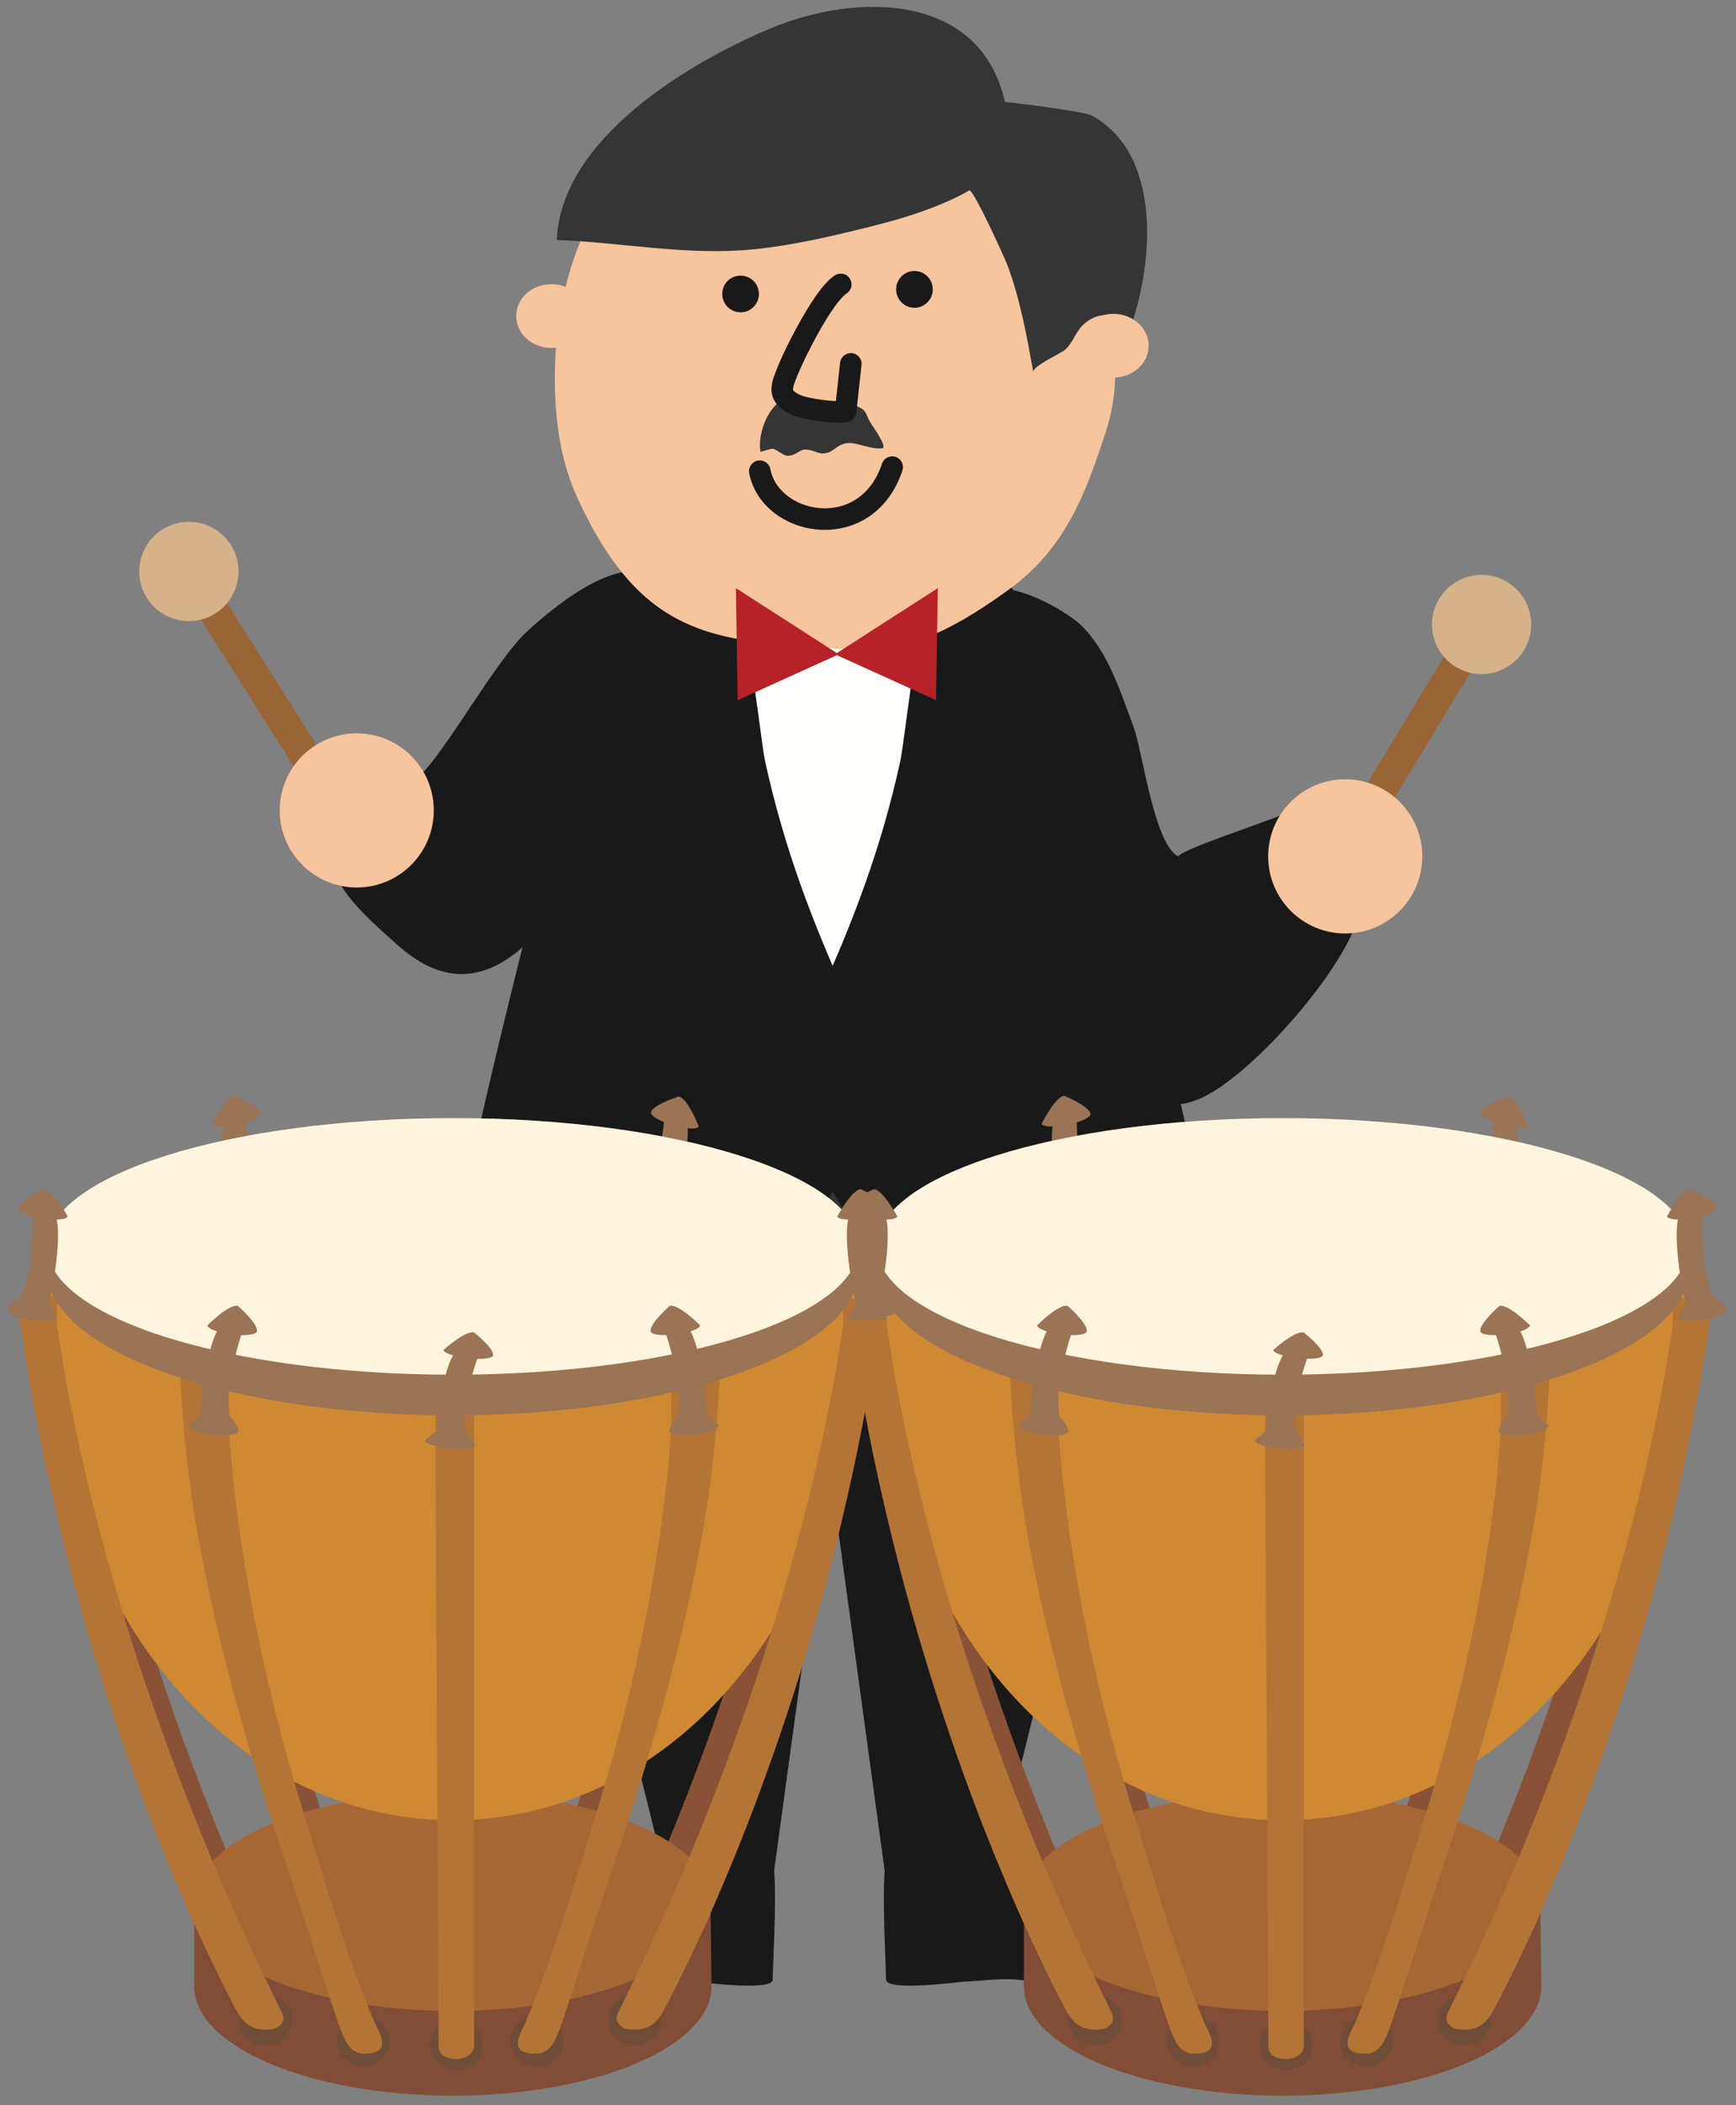 <?xml version="1.0" encoding="UTF-8"?>
<!DOCTYPE svg PUBLIC "-//W3C//DTD SVG 1.1//EN" "http://www.w3.org/Graphics/SVG/1.1/DTD/svg11.dtd">
<svg version="1.1" xmlns="http://www.w3.org/2000/svg" xmlns:xlink="http://www.w3.org/1999/xlink" x="0" y="0" width="467" height="566" viewBox="0, 0, 467, 566">
  <rect x="0" y="0" width="467" height="566" fill="#808080" stroke="none"/>
  <g id="Layer_1">
    <path d="M87.442,219.458 L47.647,156.421 L54.639,151.987 L94.444,215.044 L87.442,219.458" fill="#996535"/>
    <path d="M57.92,164.946 C51.69,168.882 43.467,167.007 39.522,160.786 C35.577,154.556 37.452,146.313 43.682,142.388 C49.922,138.433 58.155,140.308 62.1,146.538 C66.036,152.769 64.161,161.011 57.92,164.946" fill="#D6B28A"/>
    <path d="M178.965,504.165 L141.446,353.11 L229.688,345.991 L207.979,504.995 L178.965,504.165" fill="#1A1919"/>
    <path d="M207.354,497.944 C197.686,478.433 167.706,502.358 157.94,508.081 C149.053,513.286 130.284,514.204 128.292,526.655 C126.905,535.337 135.088,538.95 142.374,537.446 C152.344,535.415 161.836,533.335 172.237,532.329 C177.022,531.851 181.973,532.622 186.67,532.817 C187.901,532.866 207.881,535.601 207.881,532.27 C207.881,527.27 209.522,502.329 207.354,497.944" fill="#1A1919"/>
    <path d="M267.276,504.165 L304.805,353.11 L216.553,345.991 L238.252,504.995 L267.276,504.165" fill="#1A1919"/>
    <path d="M238.887,497.944 C248.555,478.433 278.526,502.358 288.311,508.081 C297.198,513.286 315.967,514.204 317.959,526.655 C319.346,535.337 311.143,538.95 303.877,537.446 C293.897,535.415 284.405,533.335 274.014,532.329 C269.229,531.851 264.268,532.622 259.581,532.817 C258.35,532.866 238.35,535.601 238.35,532.27 C238.35,527.27 236.709,502.329 238.887,497.944" fill="#1A1919"/>
    <path d="M165.967,225.112 C173.292,217.397 180.323,209.487 182.979,199.565 C190.831,170.102 184.463,130.913 141.885,169.692 C133.409,177.417 120.733,200.981 112.452,209.165 C91.514,229.868 77.129,228.364 107.706,254.741 C125.811,270.366 140.577,257.886 151.69,241.616 C155.655,235.776 160.889,230.493 165.967,225.112" fill="#1A1919"/>
    <path d="M282.276,246.714 C282.022,238.53 281.397,230.444 278.809,222.085 C275.538,211.606 249.913,165.21 265.831,158.765 C272.227,156.167 286.377,163.882 290.792,168.101 C298.155,175.249 301.475,186.206 304.971,195.561 C307.276,201.675 310.469,227.007 316.944,230.269 C319.014,227.3 356.114,216.665 357.295,212.837 C366.905,212.31 359.366,219.907 365.538,228.423 C373.965,240.073 368.467,232.993 365.538,245.854 C362.374,259.79 337.393,288.657 323.34,295.161 C304.444,303.921 283.838,281.997 282.784,264.37 C282.442,258.354 282.442,252.505 282.276,246.714" fill="#1A1919"/>
    <path d="M253.37,150.474 L222.676,142.759 L191.983,150.474 C181.553,153.101 168.028,185.112 163.809,193.726 C158.565,204.448 150.743,218.061 150.088,230.063 C149.307,244.819 144.249,259.116 142.374,273.784 C140.821,286.001 137.803,296.118 134.336,307.739 C131.124,318.433 134.395,329.224 140.459,338.374 C148.35,350.278 156.846,348.433 169.571,348.931 C180.459,349.351 190.323,351.772 201.563,351.743 C233.487,351.675 271.163,356.851 300.303,341.909 C316.651,333.53 313.272,325.317 311.055,310.366 C308.331,291.997 306.446,273.286 302.002,255.171 C295.225,227.583 287.139,201.675 272.608,177.153 C269.405,171.772 259.981,152.134 253.37,150.474" fill="#FFFFFE"/>
    <path d="M253.37,150.474 L253.807,148.732 L223.114,141.017 C222.829,140.945 222.524,140.945 222.239,141.017 L191.545,148.732 C189.864,149.161 188.313,150.102 186.803,151.352 C184.17,153.547 181.625,156.748 179.141,160.457 C175.425,166.018 171.887,172.725 168.918,178.761 C165.954,184.79 163.553,190.167 162.196,192.936 C159.597,198.254 156.313,204.367 153.579,210.704 C150.849,217.044 148.648,223.613 148.295,229.965 L148.295,229.968 C147.915,237.172 146.48,244.339 144.887,251.57 C143.296,258.801 141.547,266.094 140.592,273.556 C139.061,285.603 136.085,295.599 132.616,307.226 L132.617,307.222 C131.703,310.262 131.283,313.316 131.284,316.331 C131.288,324.564 134.387,332.458 138.963,339.366 C141.027,342.482 143.188,344.777 145.501,346.435 C147.235,347.678 149.047,348.555 150.913,349.159 C153.716,350.065 156.62,350.371 159.681,350.502 C162.745,350.632 165.979,350.586 169.501,350.725 L169.502,350.725 C174.801,350.928 179.904,351.622 185.118,352.274 C190.33,352.927 195.653,353.538 201.36,353.538 L201.537,353.539 L201.567,353.539 C201.781,353.538 201.992,353.537 202.198,353.537 C214.933,353.536 228.654,354.349 242.43,354.35 C262.834,354.344 283.405,352.58 301.122,343.507 C306.289,340.856 309.713,338.147 311.86,335.065 C312.929,333.528 313.661,331.908 314.111,330.234 C314.562,328.559 314.736,326.838 314.736,325.068 C314.727,320.61 313.672,315.811 312.831,310.102 C310.113,291.79 308.228,273.022 303.746,254.743 C296.952,227.09 288.82,200.989 274.153,176.238 L274.151,176.234 C273.392,174.961 272.196,172.716 270.755,170.085 C268.588,166.131 265.855,161.279 262.987,157.194 C261.55,155.149 260.083,153.294 258.588,151.814 C257.84,151.074 257.083,150.426 256.298,149.898 C255.512,149.371 254.695,148.956 253.807,148.732 L253.37,150.474 L252.932,152.215 C253.401,152.328 254.083,152.676 254.852,153.286 C256.205,154.346 257.791,156.149 259.369,158.31 C261.746,161.555 264.144,165.6 266.198,169.268 C267.226,171.102 268.17,172.844 268.992,174.354 C269.814,175.866 270.51,177.139 271.065,178.072 L271.063,178.068 C285.459,202.36 293.498,228.075 300.259,255.599 C304.664,273.549 306.548,292.204 309.279,310.629 C310.15,316.463 311.154,321.202 311.145,325.068 C311.145,326.605 310.993,328 310.643,329.299 C310.113,331.247 309.159,333.008 307.42,334.816 C305.682,336.619 303.131,338.442 299.484,340.311 C282.636,348.959 262.638,350.765 242.43,350.759 C228.794,350.76 215.082,349.947 202.198,349.946 C201.981,349.946 201.768,349.947 201.559,349.947 L201.563,351.743 L201.589,349.947 C201.495,349.946 201.419,349.947 201.36,349.947 C195.912,349.947 190.752,349.361 185.564,348.711 C180.377,348.062 175.164,347.35 169.64,347.136 L169.641,347.136 C166.409,347.01 163.479,347.032 160.819,346.95 C156.819,346.83 153.473,346.466 150.5,345.167 C147.528,343.865 144.788,341.638 141.956,337.382 C137.656,330.895 134.871,323.641 134.875,316.331 C134.875,313.647 135.246,310.952 136.056,308.256 L136.057,308.252 C139.522,296.637 142.58,286.398 144.155,274.01 C145.075,266.806 146.792,259.616 148.395,252.343 C149.995,245.069 151.481,237.71 151.882,230.158 L151.881,230.161 C152.183,224.512 154.221,218.272 156.876,212.125 C159.528,205.975 162.777,199.919 165.422,194.514 C166.499,192.314 168.128,188.714 170.146,184.475 C173.167,178.123 177.057,170.357 181.111,164.008 C183.135,160.835 185.204,158.019 187.176,155.936 C188.16,154.895 189.119,154.04 190.012,153.412 C190.904,152.782 191.726,152.388 192.422,152.215 L222.677,144.61 L252.932,152.215 L253.37,150.474" fill="#8A8B8A"/>
    <path d="M273.272,186.724 C267.022,190.708 263.331,198.374 258.213,203.599 C252.002,209.927 244.229,214.438 241.866,223.511 C240.088,230.415 241.211,237.651 239.131,244.663 C238.272,247.583 225.235,274.556 224.776,274.145 C219.532,269.458 218.331,259.966 215.694,253.081 C208.917,235.425 204.19,217.378 195.928,200.259 C192.627,193.472 187.413,176.44 180.635,172.505 C170.616,166.694 168.155,185.415 163.809,194.575 C151.143,221.313 158.047,253.13 143.018,278.686 C129.834,301.128 125.459,327.388 144.161,349.546 C151.143,357.808 157.393,354.976 169.571,355.464 C180.459,355.913 190.323,358.423 201.563,358.403 C233.487,358.325 271.163,363.686 300.303,348.198 C316.651,339.507 313.272,330.991 311.055,315.493 C308.331,296.45 306.446,277.026 302.002,258.267 C299.297,246.86 288.604,184.194 275.03,186.001 C274.502,186.06 273.897,186.313 273.272,186.724" fill="#343534"/>
    <path d="M193.467,147.476 C176.543,142.847 162.178,185.561 156.729,196.606 C151.495,207.173 99.815,408.081 115.752,404.634 C199.522,386.45 235.225,302.602 235.909,292.388 C236.436,284.263 231.651,276.665 228.311,269.409 C218.36,247.632 210.821,227.602 205.831,204.731 C204.288,197.622 199.639,149.165 193.467,147.476" fill="#1A1919"/>
    <path d="M254.542,147.476 C271.456,142.847 285.811,185.561 291.299,196.606 C296.514,207.173 348.194,408.081 332.256,404.634 C248.487,386.45 212.784,302.602 212.11,292.388 C211.583,284.263 216.358,276.665 219.678,269.409 C229.639,247.632 237.178,227.602 242.168,204.731 C243.721,197.622 248.35,149.165 254.542,147.476" fill="#1A1919"/>
    <path d="M223.721,14.663 C217.5,15.21 211.319,16.743 206.221,18.345 C200.987,19.986 196.514,20.308 191.788,23.384 C187.139,26.402 182.491,29.419 178.252,33.404 C169.014,42.154 163.506,48.99 157.979,60.669 C151.983,73.296 149.249,87.388 149.249,101.519 C149.249,112.017 150.577,123.032 154.815,132.729 C158.077,140.132 162.237,147.632 167.315,153.94 C183.78,174.36 204.776,172.476 228.809,174.77 C244.542,176.265 259.346,167.27 271.407,158.511 C286.563,147.524 292.032,132.876 297.54,115.864 C302.706,99.946 298.956,84.79 293.506,69.136 C289.854,58.726 284.229,49.136 276.905,41.245 C270.752,34.605 263.741,26.743 255.362,23.472 C250.049,21.392 244.297,17.73 238.936,15.992 C234.239,14.468 228.965,14.224 223.721,14.663" fill="#F6C49D"/>
    <path d="M251.612,55.523 C254.952,54.204 258.116,52.759 260.713,51.187 C261.739,50.581 270.254,69.302 270.987,71.255 C274.483,80.513 276.192,90.366 277.979,100.054 C277.686,98.452 285.42,95.034 286.504,94.058 C288.643,92.104 289.19,89.565 291.202,87.515 C295.381,83.306 301.426,83.852 303.458,89.731 C310.137,72.788 313.272,41.665 293.643,31.05 C291.358,29.829 270.303,27.339 270.323,27.408 C263.77,-1.928 230.694,-2.212 207.042,7.74 C185.215,16.919 150.909,37.32 149.776,64.527 C167.354,65.152 184.678,68.824 202.774,67.036 C213.76,65.943 225.499,63.14 236.592,60.308 C241.163,59.146 246.592,57.495 251.612,55.523" fill="#343534"/>
    <path d="M225.625,175.933 L197.959,158.14 L198.448,188.257 L225.625,175.933" fill="#B62228"/>
    <path d="M224.62,175.933 L252.286,158.14 L251.788,188.257 L224.62,175.933" fill="#B62228"/>
    <path d="M116.69,217.905 C116.69,229.351 107.422,238.638 95.967,238.638 C84.522,238.638 75.245,229.351 75.245,217.905 C75.245,206.45 84.522,197.183 95.967,197.183 C107.422,197.183 116.69,206.45 116.69,217.905" fill="#F6C49D"/>
    <path d="M442.237,347.573 C442.657,347.769 442.784,355.513 442.706,355.981 C441.749,362.886 440.577,369.761 439.258,376.606 C437.178,387.407 434.708,398.159 431.963,408.804 C428.321,422.925 424.17,436.909 419.561,450.737 C413.946,467.573 407.667,484.194 400.782,500.571 C397.637,508.042 394.356,515.483 390.928,522.866 C389.19,526.714 387.383,530.532 385.518,534.341 C384.571,536.333 383.594,538.325 382.608,540.298 C381.69,542.231 381.192,543.345 383.125,544.956 C384.043,545.718 385.323,545.698 386.514,545.757 C392.032,545.894 393.77,541.909 395.792,538.032 C398.78,532.27 401.602,526.421 404.317,520.542 C408.741,510.835 412.881,501.04 416.729,491.138 C421.866,477.983 426.514,464.663 430.743,451.216 C435.811,435.044 440.206,418.686 443.956,402.202 C447.627,385.874 450.655,369.458 452.979,352.915 L442.237,347.573" fill="#895236"/>
    <path d="M243.877,347.573 C243.438,347.769 243.311,355.513 243.389,355.981 C244.346,362.886 245.518,369.761 246.846,376.606 C248.917,387.407 251.397,398.159 254.131,408.804 C257.784,422.925 261.944,436.909 266.534,450.737 C272.139,467.573 278.428,484.194 285.303,500.571 C288.467,508.042 291.739,515.483 295.147,522.866 C296.924,526.714 298.721,530.532 300.577,534.341 C301.553,536.333 302.51,538.325 303.497,540.298 C304.444,542.231 304.893,543.345 302.969,544.956 C302.042,545.718 300.772,545.698 299.6,545.757 C294.053,545.894 292.334,541.909 290.293,538.032 C287.315,532.27 284.483,526.421 281.788,520.542 C277.354,510.835 273.233,501.04 269.375,491.138 C264.239,477.983 259.581,464.663 255.362,451.216 C250.303,435.044 245.899,418.686 242.168,402.202 C238.467,385.874 235.44,369.458 233.116,352.915 L243.877,347.573" fill="#895236"/>
    <path d="M398.389,372.212 C397.959,372.368 398.096,383.394 398.067,383.96 C397.598,391.811 396.788,399.644 395.772,407.456 C394.161,419.634 392.002,431.753 389.415,443.765 C386.045,459.526 381.885,475.122 376.983,490.513 C371.377,508.354 366.182,526.401 358.897,543.706 C358.145,545.522 356.553,547.856 356.866,549.907 C357.198,551.929 359.913,552.251 361.67,552.222 C365.674,552.153 366.895,548.491 368.096,545.483 C369.424,542.183 378.526,513.501 382.11,502.993 C386.827,489.145 391.202,475.2 395.147,461.118 C399.424,445.737 403.194,430.21 406.104,414.546 C408.741,400.171 410.733,382.173 411.231,367.573 L398.389,372.212" fill="#895236"/>
    <path d="M289.249,372.212 C289.678,372.368 289.542,383.394 289.561,383.96 C290.04,391.811 290.831,399.644 291.866,407.456 C293.477,419.634 295.616,431.753 298.213,443.765 C301.612,459.526 305.752,475.122 310.635,490.513 C316.27,508.354 321.456,526.401 328.721,543.706 C329.493,545.522 331.084,547.856 330.772,549.907 C330.45,551.929 327.725,552.251 325.997,552.222 C321.963,552.153 320.752,548.491 319.542,545.483 C318.213,542.183 309.131,513.501 305.538,502.993 C300.811,489.145 296.436,475.2 292.491,461.118 C288.213,445.737 284.444,430.21 281.534,414.546 C278.877,400.171 276.905,382.173 276.417,367.573 L289.249,372.212" fill="#895236"/>
    <path d="M414.62,534.106 C414.62,550.317 383.467,563.491 345.03,563.491 C306.573,563.491 275.44,550.317 275.44,534.106 L275.44,511.333 L414.336,511.333 L414.62,534.106" fill="#814D36"/>
    <path d="M414.62,511.333 C414.62,527.573 383.467,540.708 345.03,540.708 C306.573,540.708 275.44,527.573 275.44,511.333 C275.44,495.102 306.573,481.948 345.03,481.948 C383.467,481.948 414.62,495.102 414.62,511.333" fill="#A66734"/>
    <path d="M237.12,330.649 C236.299,337.788 235.879,345.054 235.879,352.466 C235.879,431.597 284.737,489.438 345.03,489.438 C405.293,489.438 454.18,431.597 454.18,352.466 C454.18,345.054 453.741,337.788 452.94,330.649 L237.12,330.649" fill="#CE8932"/>
    <path d="M374.737,548.872 C374.737,552.632 371.553,555.659 367.608,555.659 C363.682,555.659 360.499,552.632 360.499,548.872 C360.499,545.102 363.682,542.046 367.608,542.046 C371.553,542.046 374.737,545.102 374.737,548.872" fill="#6F4C37"/>
    <path d="M404.073,372.212 C403.663,372.368 403.799,383.394 403.76,383.96 C403.311,391.811 402.51,399.644 401.475,407.456 C399.874,419.634 397.735,431.753 395.147,443.765 C391.739,459.526 387.549,475.122 382.686,490.513 C377.071,508.354 371.885,526.401 364.629,543.706 C363.848,545.522 362.256,547.856 362.569,549.907 C362.862,551.929 365.606,552.251 367.344,552.222 C371.377,552.153 372.569,548.491 373.78,545.483 C375.127,542.183 384.209,513.501 387.803,502.993 C392.53,489.145 396.905,475.2 400.811,461.118 C405.127,445.737 408.897,430.21 411.778,414.546 C414.473,400.171 416.417,382.173 416.924,367.573 L404.073,372.212" fill="#B37435"/>
    <path d="M353.116,549.8 C353.116,553.569 349.922,556.616 345.987,556.616 C342.061,556.616 338.858,553.569 338.858,549.8 C338.858,546.06 342.061,543.013 345.987,543.013 C349.922,543.013 353.116,546.06 353.116,549.8" fill="#6F4C37"/>
    <path d="M349.893,552.134 C348.428,553.794 345.42,554.048 343.213,553.14 C341.534,552.446 341.182,551.265 341.182,549.683 C341.143,544.077 341.114,538.472 341.084,532.847 C341.055,523.765 341.016,514.702 340.958,505.64 C340.889,494.673 340.85,483.726 340.792,472.778 C340.723,461.509 340.674,450.249 340.625,438.999 C340.567,428.999 340.499,419.019 340.469,409.028 C340.43,401.87 340.381,394.712 340.333,387.554 C340.333,384.829 340.333,380.425 340.293,377.681 L350.733,377.681 L350.733,379.751 C350.733,383.579 350.733,387.427 350.733,391.284 C350.733,399.282 350.733,407.3 350.733,415.327 C350.733,425.874 350.733,436.401 350.733,446.958 C350.733,458.423 350.733,469.878 350.733,481.343 C350.733,492.065 350.733,502.808 350.733,513.54 C350.733,521.929 350.733,530.327 350.733,538.706 C350.733,541.509 350.733,544.311 350.733,547.114 C350.733,548.091 350.782,549.058 350.733,550.005 C350.713,550.874 350.391,551.577 349.893,552.134" fill="#B37435"/>
    <path d="M401.045,543.159 C401.045,546.899 397.862,549.946 393.917,549.946 C389.991,549.946 386.797,546.899 386.797,543.159 C386.797,539.39 389.991,536.343 393.917,536.343 C397.862,536.343 401.045,539.39 401.045,543.159" fill="#6F4C37"/>
    <path d="M449.532,347.573 C449.971,347.769 450.069,355.513 450,355.981 C449.073,362.886 447.872,369.761 446.553,376.606 C444.463,387.407 442.002,398.159 439.258,408.804 C435.616,422.925 431.465,436.909 426.846,450.737 C421.25,467.573 414.961,484.194 408.086,500.571 C404.942,508.042 401.661,515.483 398.252,522.866 C396.475,526.714 394.678,530.532 392.823,534.341 C391.866,536.333 390.889,538.325 389.913,540.298 C388.956,542.231 388.497,543.345 390.42,544.956 C391.348,545.718 392.608,545.698 393.809,545.757 C399.346,545.894 401.075,541.909 403.077,538.032 C406.104,532.27 408.897,526.421 411.612,520.542 C416.036,510.835 420.167,501.04 424.034,491.138 C429.151,477.983 433.799,464.663 438.018,451.216 C443.096,435.044 447.5,418.686 451.221,402.202 C454.942,385.874 457.95,369.458 460.303,352.915 L449.532,347.573" fill="#B37435"/>
    <path d="M313.809,548.872 C313.809,552.632 316.983,555.659 320.928,555.659 C324.874,555.659 328.047,552.632 328.047,548.872 C328.047,545.102 324.874,542.046 320.928,542.046 C316.983,542.046 313.809,545.102 313.809,548.872" fill="#6F4C37"/>
    <path d="M284.463,372.212 C284.893,372.368 284.737,383.394 284.766,383.96 C285.225,391.811 286.036,399.644 287.061,407.456 C288.663,419.634 290.811,431.753 293.409,443.765 C296.807,459.526 300.967,475.122 305.831,490.513 C311.475,508.354 316.651,526.401 323.926,543.706 C324.678,545.522 326.29,547.856 325.967,549.907 C325.655,551.929 322.92,552.251 321.202,552.222 C317.159,552.153 315.967,548.491 314.756,545.483 C313.418,542.183 304.317,513.501 300.713,502.993 C296.006,489.145 291.631,475.2 287.706,461.118 C283.418,445.737 279.659,430.21 276.739,414.546 C274.092,400.171 272.12,382.173 271.612,367.573 L284.463,372.212" fill="#B37435"/>
    <path d="M287.481,543.159 C287.481,546.899 290.694,549.946 294.62,549.946 C298.545,549.946 301.749,546.899 301.749,543.159 C301.749,539.39 298.545,536.343 294.62,536.343 C290.694,536.343 287.481,539.39 287.481,543.159" fill="#6F4C37"/>
    <path d="M238.985,347.573 C238.565,347.769 238.467,355.513 238.526,355.981 C239.473,362.886 240.674,369.761 241.973,376.606 C244.073,387.407 246.553,398.159 249.268,408.804 C252.93,422.925 257.081,436.909 261.67,450.737 C267.295,467.573 273.565,484.194 280.44,500.571 C283.614,508.042 286.885,515.483 290.293,522.866 C292.061,526.714 293.868,530.532 295.704,534.341 C296.68,536.333 297.637,538.325 298.624,540.298 C299.571,542.231 300.02,543.345 298.116,544.956 C297.198,545.718 295.928,545.698 294.737,545.757 C289.19,545.894 287.452,541.909 285.45,538.032 C282.442,532.27 279.629,526.421 276.934,520.542 C272.481,510.835 268.37,501.04 264.483,491.138 C259.366,477.983 254.717,464.663 250.499,451.216 C245.44,435.044 241.026,418.686 237.295,402.202 C233.604,385.874 230.567,369.458 228.243,352.915 L238.985,347.573" fill="#B37435"/>
    <path d="M289.649,298.491 C289.649,298.491 289.092,320.132 295.323,325.327 L286.758,328.208 C286.758,328.208 280.733,306.987 283.858,300.444 C286.983,293.931 289.649,298.491 289.649,298.491" fill="#9B7355"/>
    <path d="M284.034,329.39 C284.034,329.39 287.667,322.056 290.137,321.772 C290.137,321.772 296.426,324.331 297.198,326.47 C297.959,328.618 285.518,331.372 284.034,329.39" fill="#9B7355"/>
    <path d="M280.176,302.231 C280.176,302.231 283.809,294.897 286.27,294.634 C286.27,294.634 292.569,297.183 293.331,299.321 C294.092,301.46 281.68,304.224 280.176,302.231" fill="#9B7355"/>
    <path d="M402.09,298.413 C402.09,298.413 400.811,320.005 394.19,324.663 L402.452,328.257 C402.452,328.257 410.264,307.612 407.686,300.854 C405.147,294.087 402.09,298.413 402.09,298.413" fill="#9B7355"/>
    <path d="M405.069,329.663 C405.069,329.663 402.061,322.036 399.639,321.577 C399.639,321.577 393.155,323.569 392.198,325.649 C391.28,327.72 403.409,331.519 405.069,329.663" fill="#9B7355"/>
    <path d="M411.221,302.935 C411.221,302.935 408.213,295.317 405.792,294.839 C405.792,294.839 399.288,296.851 398.36,298.921 C397.413,301.001 409.551,304.8 411.221,302.935" fill="#9B7355"/>
    <path d="M235.879,330.649 L235.879,341.558 C235.879,363.081 284.737,380.532 345.03,380.532 C405.293,380.532 454.18,363.081 454.18,341.558 L454.18,331.186 L236.592,330.649" fill="#9B7355"/>
    <path d="M454.18,335.142 C454.18,354.194 405.293,369.634 345.03,369.634 C284.737,369.634 235.879,354.194 235.879,335.142 C235.879,316.099 284.737,300.64 345.03,300.64 C405.293,300.64 454.18,316.099 454.18,335.142" fill="#9B7355"/>
    <path d="M235.879,330.649 L235.879,341.558 C235.879,363.081 284.737,380.532 345.03,380.532 C405.293,380.532 454.18,363.081 454.18,341.558 L454.18,331.186 L236.592,330.649" fill="#9B7355"/>
    <path d="M454.18,335.142 C454.18,354.194 405.293,369.634 345.03,369.634 C284.737,369.634 235.879,354.194 235.879,335.142 C235.879,316.099 284.737,300.64 345.03,300.64 C405.293,300.64 454.18,316.099 454.18,335.142" fill="#FFF5DE"/>
    <path d="M289.131,355.864 C289.131,355.864 281.69,376.186 285.948,383.091 L276.905,383.091 C276.905,383.091 277.979,361.05 283.028,355.864 C288.067,350.688 289.131,355.864 289.131,355.864" fill="#9B7355"/>
    <path d="M273.975,383.345 C273.975,383.345 279.756,377.544 282.159,378.081 C282.159,378.081 287.315,382.515 287.354,384.78 C287.413,387.056 274.756,385.718 273.975,383.345" fill="#9B7355"/>
    <path d="M278.975,356.382 C278.975,356.382 284.766,350.581 287.188,351.128 C287.188,351.128 292.334,355.552 292.364,357.827 C292.393,360.102 279.756,358.755 278.975,356.382" fill="#9B7355"/>
    <path d="M231.846,323.745 C231.846,323.745 233.194,345.317 227.12,350.737 L235.782,353.325 C235.782,353.325 241.065,331.899 237.686,325.474 C234.336,319.077 231.846,323.745 231.846,323.745" fill="#9B7355"/>
    <path d="M238.545,354.39 C238.545,354.39 234.659,347.183 232.178,347.007 C232.178,347.007 225.967,349.79 225.293,351.948 C224.62,354.126 237.12,356.45 238.545,354.39" fill="#9B7355"/>
    <path d="M241.417,327.114 C241.417,327.114 237.549,319.927 235.069,319.741 C235.069,319.741 228.858,322.515 228.184,324.673 C227.51,326.851 240.01,329.175 241.417,327.114" fill="#9B7355"/>
    <path d="M401.407,355.864 C401.407,355.864 408.858,376.186 404.61,383.091 L413.643,383.091 C413.643,383.091 412.588,361.05 407.549,355.864 C402.481,350.688 401.407,355.864 401.407,355.864" fill="#9B7355"/>
    <path d="M416.573,383.345 C416.573,383.345 410.831,377.544 408.379,378.081 C408.379,378.081 403.233,382.515 403.213,384.78 C403.174,387.056 415.811,385.718 416.573,383.345" fill="#9B7355"/>
    <path d="M411.583,356.382 C411.583,356.382 405.811,350.581 403.389,351.128 C403.389,351.128 398.223,355.552 398.194,357.827 C398.165,360.102 410.811,358.755 411.583,356.382" fill="#9B7355"/>
    <path d="M457.999,323.745 C457.999,323.745 456.67,345.317 462.696,350.737 L454.053,353.325 C454.053,353.325 448.79,331.899 452.159,325.474 C455.499,319.077 457.999,323.745 457.999,323.745" fill="#9B7355"/>
    <path d="M451.299,354.39 C451.299,354.39 455.186,347.183 457.657,347.007 C457.657,347.007 463.858,349.79 464.542,351.948 C465.225,354.126 452.745,356.45 451.299,354.39" fill="#9B7355"/>
    <path d="M448.409,327.114 C448.409,327.114 452.286,319.927 454.776,319.741 C454.776,319.741 460.967,322.515 461.651,324.673 C462.344,326.851 449.815,329.175 448.409,327.114" fill="#9B7355"/>
    <path d="M352.647,362.534 C352.647,362.534 345.206,380.864 349.463,387.104 L340.43,387.104 C340.43,387.104 341.485,367.222 346.524,362.534 C351.592,357.866 352.647,362.534 352.647,362.534" fill="#9B7355"/>
    <path d="M337.481,387.319 C337.481,387.319 343.243,382.085 345.665,382.573 C345.665,382.573 350.831,386.558 350.879,388.618 C350.909,390.659 338.252,389.458 337.481,387.319" fill="#9B7355"/>
    <path d="M342.491,363.003 C342.491,363.003 348.262,357.769 350.684,358.267 C350.684,358.267 355.831,362.251 355.87,364.292 C355.918,366.343 343.252,365.142 342.491,363.003" fill="#9B7355"/>
    <path d="M219.014,347.573 C219.473,347.759 219.561,355.513 219.502,355.981 C218.555,362.886 217.374,369.761 216.065,376.606 C213.956,387.417 211.514,398.14 208.77,408.804 C205.098,422.925 200.967,436.909 196.338,450.737 C190.733,467.563 184.473,484.194 177.569,500.571 C174.444,508.042 171.163,515.483 167.735,522.866 C165.967,526.694 164.17,530.532 162.334,534.341 C161.377,536.333 160.401,538.325 159.415,540.308 C158.467,542.231 157.999,543.345 159.913,544.956 C160.86,545.718 162.1,545.698 163.311,545.727 C168.838,545.894 170.577,541.909 172.608,538.032 C175.596,532.27 178.409,526.431 181.104,520.542 C185.547,510.835 189.659,501.04 193.545,491.138 C198.663,477.983 203.311,464.663 207.53,451.216 C212.598,435.054 217.002,418.686 220.733,402.202 C224.424,385.874 227.461,369.458 229.786,352.915 L219.014,347.573" fill="#895236"/>
    <path d="M20.655,347.573 C20.244,347.759 20.127,355.513 20.186,355.981 C21.143,362.886 22.315,369.761 23.643,376.606 C25.723,387.417 28.194,398.14 30.928,408.804 C34.581,422.925 38.721,436.909 43.34,450.737 C48.936,467.563 55.206,484.194 62.1,500.571 C65.264,508.042 68.526,515.483 71.944,522.866 C73.721,526.694 75.528,530.532 77.354,534.341 C78.331,536.333 79.307,538.325 80.284,540.308 C81.241,542.231 81.68,543.345 79.776,544.956 C78.838,545.718 77.569,545.698 76.397,545.727 C70.84,545.894 69.112,541.909 67.1,538.032 C64.112,532.27 61.299,526.431 58.584,520.542 C54.151,510.835 50.02,501.04 46.153,491.138 C41.045,477.983 36.368,464.663 32.159,451.216 C27.09,435.054 22.686,418.686 18.955,402.202 C15.264,385.874 12.227,369.458 9.903,352.915 L20.655,347.573" fill="#895236"/>
    <path d="M175.167,372.212 C174.756,372.368 174.903,383.394 174.854,383.96 C174.405,391.811 173.584,399.663 172.569,407.446 C170.967,419.634 168.809,431.753 166.221,443.765 C162.823,459.517 158.663,475.122 153.799,490.542 C148.155,508.354 142.979,526.382 135.694,543.706 C134.952,545.503 133.35,547.856 133.682,549.907 C133.975,551.929 136.709,552.251 138.458,552.231 C142.471,552.153 143.672,548.491 144.883,545.483 C146.202,542.192 155.303,513.501 158.897,502.974 C163.624,489.145 167.999,475.2 171.924,461.108 C176.211,445.737 179.981,430.21 182.881,414.546 C185.547,400.171 187.51,382.173 188.038,367.593 L175.167,372.212" fill="#895236"/>
    <path d="M66.065,372.212 C66.485,372.368 66.338,383.394 66.358,383.96 C66.827,391.811 67.637,399.663 68.663,407.446 C70.254,419.634 72.413,431.753 75,443.765 C78.409,459.517 82.569,475.122 87.432,490.542 C93.057,508.354 98.252,526.382 105.518,543.706 C106.299,545.503 107.881,547.856 107.569,549.907 C107.256,551.929 104.532,552.251 102.784,552.231 C98.76,552.153 97.559,548.491 96.338,545.483 C95.01,542.192 85.909,513.501 82.315,502.974 C77.608,489.145 73.233,475.2 69.307,461.108 C65.02,445.737 61.241,430.21 58.35,414.546 C55.674,400.171 53.711,382.173 53.194,367.593 L66.065,372.212" fill="#895236"/>
    <path d="M191.407,534.097 C191.407,550.317 160.245,563.491 121.827,563.491 C83.379,563.491 52.237,550.317 52.237,534.097 L52.237,511.333 L191.124,511.333 L191.407,534.097" fill="#814D36"/>
    <path d="M191.407,511.333 C191.407,527.573 160.245,540.727 121.827,540.727 C83.379,540.727 52.237,527.573 52.237,511.333 C52.237,495.102 83.379,481.948 121.827,481.948 C160.245,481.948 191.407,495.102 191.407,511.333" fill="#A66734"/>
    <path d="M13.926,330.649 C13.096,337.769 12.657,345.054 12.657,352.466 C12.657,431.587 61.534,489.438 121.827,489.438 C182.1,489.438 230.967,431.587 230.967,352.466 C230.967,345.054 230.538,337.769 229.717,330.649 L13.926,330.649" fill="#CE8932"/>
    <path d="M151.524,548.862 C151.524,552.632 148.35,555.659 144.415,555.659 C140.479,555.659 137.295,552.632 137.295,548.862 C137.295,545.102 140.479,542.065 144.415,542.065 C148.35,542.065 151.524,545.102 151.524,548.862" fill="#6F4C37"/>
    <path d="M180.87,372.212 C180.44,372.368 180.596,383.394 180.567,383.96 C180.088,391.811 179.307,399.663 178.252,407.446 C176.67,419.634 174.512,431.753 171.924,443.765 C168.516,459.517 164.356,475.122 159.483,490.542 C153.858,508.354 148.672,526.382 141.407,543.706 C140.655,545.503 139.053,547.856 139.375,549.907 C139.668,551.929 142.413,552.251 144.151,552.231 C148.184,552.153 149.385,548.491 150.577,545.483 C151.924,542.192 161.006,513.501 164.6,502.974 C169.327,489.145 173.692,475.2 177.618,461.108 C181.915,445.737 185.694,430.21 188.584,414.546 C191.25,400.171 193.233,382.173 193.721,367.593 L180.87,372.212" fill="#B37435"/>
    <path d="M129.913,549.81 C129.913,553.569 126.729,556.616 122.784,556.616 C118.848,556.616 115.665,553.569 115.665,549.81 C115.665,546.06 118.848,543.003 122.784,543.003 C126.729,543.003 129.913,546.06 129.913,549.81" fill="#6F4C37"/>
    <path d="M126.7,552.134 C125.235,553.774 122.217,554.048 120.02,553.14 C118.331,552.446 117.989,551.265 117.959,549.692 C117.94,544.077 117.92,538.472 117.891,532.837 C117.842,523.765 117.793,514.702 117.745,505.64 C117.696,494.683 117.637,483.726 117.598,472.778 C117.53,461.519 117.471,450.249 117.403,438.999 C117.344,428.999 117.305,419.019 117.256,409.028 C117.208,401.87 117.178,394.712 117.139,387.563 C117.139,384.829 117.11,380.425 117.081,377.681 L127.53,377.681 L127.53,379.731 C127.53,383.579 127.53,387.427 127.53,391.284 C127.53,399.282 127.53,407.3 127.53,415.327 C127.53,425.874 127.53,436.431 127.53,446.958 C127.53,458.413 127.53,469.878 127.53,481.343 C127.53,492.085 127.53,502.808 127.53,513.54 C127.53,521.929 127.53,530.327 127.53,538.706 C127.53,541.509 127.53,544.311 127.53,547.124 C127.53,548.081 127.588,549.058 127.53,550.005 C127.491,550.894 127.198,551.587 126.7,552.134" fill="#B37435"/>
    <path d="M177.823,543.159 C177.823,546.899 174.649,549.946 170.713,549.946 C166.788,549.946 163.584,546.899 163.584,543.159 C163.584,539.399 166.788,536.343 170.713,536.343 C174.649,536.343 177.823,539.399 177.823,543.159" fill="#6F4C37"/>
    <path d="M226.338,347.573 C226.768,347.759 226.866,355.513 226.807,355.981 C225.86,362.886 224.678,369.761 223.35,376.606 C221.27,387.417 218.819,398.14 216.065,408.804 C212.413,422.925 208.252,436.909 203.643,450.737 C198.057,467.563 191.768,484.194 184.893,500.571 C181.729,508.042 178.448,515.483 175.049,522.866 C173.262,526.694 171.465,530.532 169.62,534.341 C168.663,536.333 167.686,538.325 166.709,540.308 C165.752,542.231 165.284,543.345 167.217,544.956 C168.155,545.718 169.424,545.698 170.616,545.727 C176.143,545.894 177.862,541.909 179.893,538.032 C182.881,532.27 185.694,526.431 188.399,520.542 C192.842,510.835 196.973,501.04 200.84,491.138 C205.948,477.983 210.616,464.663 214.825,451.216 C219.893,435.054 224.288,418.686 228.018,402.202 C231.729,385.874 234.756,369.458 237.081,352.915 L226.338,347.573" fill="#B37435"/>
    <path d="M90.586,548.862 C90.586,552.632 93.799,555.659 97.725,555.659 C101.651,555.659 104.834,552.632 104.834,548.862 C104.834,545.102 101.651,542.065 97.725,542.065 C93.799,542.065 90.586,545.102 90.586,548.862" fill="#6F4C37"/>
    <path d="M61.25,372.212 C61.68,372.368 61.534,383.394 61.553,383.96 C62.022,391.811 62.842,399.663 63.868,407.446 C65.459,419.634 67.608,431.753 70.206,443.765 C73.604,459.517 77.784,475.122 82.637,490.542 C88.262,508.354 93.448,526.382 100.713,543.706 C101.495,545.503 103.077,547.856 102.745,549.907 C102.452,551.929 99.717,552.251 97.979,552.231 C93.965,552.153 92.754,548.491 91.534,545.483 C90.206,542.192 81.124,513.501 77.52,502.974 C72.813,489.145 68.418,475.2 64.502,461.108 C60.196,445.737 56.436,430.21 53.545,414.546 C50.87,400.171 48.907,382.173 48.409,367.593 L61.25,372.212" fill="#B37435"/>
    <path d="M64.288,543.159 C64.288,546.899 67.471,549.946 71.397,549.946 C75.342,549.946 78.526,546.899 78.526,543.159 C78.526,539.399 75.342,536.343 71.397,536.343 C67.471,536.343 64.288,539.399 64.288,543.159" fill="#6F4C37"/>
    <path d="M15.801,347.573 C15.371,347.759 15.264,355.513 15.323,355.981 C16.26,362.886 17.452,369.761 18.78,376.606 C20.869,387.417 23.331,398.14 26.065,408.804 C29.717,422.925 33.868,436.909 38.467,450.737 C44.092,467.563 50.362,484.194 57.256,500.571 C60.391,508.042 63.672,515.483 67.071,522.866 C68.858,526.694 70.674,530.532 72.51,534.341 C73.458,536.333 74.444,538.325 75.42,540.308 C76.377,542.231 76.836,543.345 74.903,544.956 C73.985,545.718 72.725,545.698 71.514,545.727 C65.987,545.894 64.258,541.909 62.227,538.032 C59.249,532.27 56.436,526.431 53.711,520.542 C49.288,510.835 45.147,501.04 41.28,491.138 C36.172,477.983 31.495,464.663 27.295,451.216 C22.217,435.054 17.823,418.686 14.102,402.202 C10.401,385.874 7.373,369.458 5.049,352.915 L15.801,347.573" fill="#B37435"/>
    <path d="M66.436,298.491 C66.436,298.491 65.87,320.132 72.12,325.327 L63.545,328.218 C63.545,328.218 57.52,306.987 60.655,300.444 C63.77,293.931 66.436,298.491 66.436,298.491" fill="#9B7355"/>
    <path d="M60.831,329.39 C60.831,329.39 64.463,322.036 66.924,321.782 C66.924,321.782 73.233,324.331 73.985,326.479 C74.737,328.618 62.334,331.372 60.831,329.39" fill="#9B7355"/>
    <path d="M56.963,302.231 C56.963,302.231 60.616,294.878 63.086,294.624 C63.086,294.624 69.375,297.183 70.127,299.321 C70.889,301.46 58.467,304.224 56.963,302.231" fill="#9B7355"/>
    <path d="M178.897,298.413 C178.897,298.413 177.618,320.005 170.967,324.663 L179.229,328.257 C179.229,328.257 187.061,307.612 184.502,300.854 C181.924,294.087 178.897,298.413 178.897,298.413" fill="#9B7355"/>
    <path d="M181.846,329.653 C181.846,329.653 178.868,322.036 176.436,321.567 C176.436,321.567 169.952,323.569 169.014,325.649 C168.067,327.72 180.215,331.538 181.846,329.653" fill="#9B7355"/>
    <path d="M188.008,302.935 C188.008,302.935 185.01,295.308 182.588,294.839 C182.588,294.839 176.084,296.851 175.147,298.921 C174.19,301.001 186.358,304.819 188.008,302.935" fill="#9B7355"/>
    <path d="M12.657,330.649 L12.657,341.558 C12.657,363.061 61.534,380.532 121.827,380.532 C182.1,380.532 230.967,363.061 230.967,341.558 L230.967,331.186 L13.379,330.649" fill="#9B7355"/>
    <path d="M230.967,335.142 C230.967,354.214 182.1,369.634 121.827,369.634 C61.534,369.634 12.657,354.214 12.657,335.142 C12.657,316.079 61.534,300.64 121.827,300.64 C182.1,300.64 230.967,316.079 230.967,335.142" fill="#9B7355"/>
    <path d="M12.657,330.649 L12.657,341.558 C12.657,363.061 61.534,380.532 121.827,380.532 C182.1,380.532 230.967,363.061 230.967,341.558 L230.967,331.186 L13.379,330.649" fill="#9B7355"/>
    <path d="M230.967,335.142 C230.967,354.214 182.1,369.634 121.827,369.634 C61.534,369.634 12.657,354.214 12.657,335.142 C12.657,316.079 61.534,300.64 121.827,300.64 C182.1,300.64 230.967,316.079 230.967,335.142" fill="#FFF5DE"/>
    <path d="M65.928,355.864 C65.928,355.864 58.487,376.186 62.745,383.11 L53.711,383.11 C53.711,383.11 54.766,361.05 59.815,355.864 C64.874,350.679 65.928,355.864 65.928,355.864" fill="#9B7355"/>
    <path d="M50.772,383.345 C50.772,383.345 56.534,377.554 58.956,378.081 C58.956,378.081 64.112,382.515 64.151,384.79 C64.19,387.056 51.534,385.718 50.772,383.345" fill="#9B7355"/>
    <path d="M55.772,356.382 C55.772,356.382 61.553,350.581 63.975,351.128 C63.975,351.128 69.131,355.552 69.151,357.827 C69.2,360.102 56.553,358.755 55.772,356.382" fill="#9B7355"/>
    <path d="M8.633,323.745 C8.633,323.745 9.971,345.308 3.916,350.737 L12.588,353.325 C12.588,353.325 17.842,331.899 14.493,325.474 C11.143,319.067 8.633,323.745 8.633,323.745" fill="#9B7355"/>
    <path d="M15.342,354.39 C15.342,354.39 11.455,347.192 8.985,347.007 C8.985,347.007 2.764,349.79 2.08,351.948 C1.397,354.126 13.926,356.45 15.342,354.39" fill="#9B7355"/>
    <path d="M18.223,327.134 C18.223,327.134 14.346,319.927 11.875,319.741 C11.875,319.741 5.655,322.515 4.971,324.683 C4.307,326.851 16.817,329.175 18.223,327.134" fill="#9B7355"/>
    <path d="M178.213,355.864 C178.213,355.864 185.655,376.186 181.417,383.11 L190.44,383.11 C190.44,383.11 189.375,361.05 184.336,355.864 C179.288,350.679 178.213,355.864 178.213,355.864" fill="#9B7355"/>
    <path d="M193.379,383.345 C193.379,383.345 187.608,377.554 185.186,378.081 C185.186,378.081 180.049,382.515 179.991,384.79 C179.971,387.056 192.618,385.718 193.379,383.345" fill="#9B7355"/>
    <path d="M188.36,356.382 C188.36,356.382 182.608,350.581 180.167,351.128 C180.167,351.128 175.03,355.552 174.991,357.827 C174.952,360.102 187.608,358.755 188.36,356.382" fill="#9B7355"/>
    <path d="M234.795,323.745 C234.795,323.745 233.458,345.308 239.502,350.737 L230.85,353.325 C230.85,353.325 225.577,331.899 228.936,325.474 C232.305,319.067 234.795,323.745 234.795,323.745" fill="#9B7355"/>
    <path d="M228.086,354.39 C228.086,354.39 231.983,347.192 234.444,347.007 C234.444,347.007 240.674,349.79 241.338,351.948 C242.022,354.126 229.493,356.45 228.086,354.39" fill="#9B7355"/>
    <path d="M225.206,327.134 C225.206,327.134 229.073,319.927 231.553,319.741 C231.553,319.741 237.764,322.515 238.448,324.683 C239.131,326.851 226.631,329.175 225.206,327.134" fill="#9B7355"/>
    <path d="M129.444,362.534 C129.444,362.534 122.002,380.845 126.26,387.114 L117.208,387.114 C117.208,387.114 118.292,367.222 123.331,362.534 C128.389,357.876 129.444,362.534 129.444,362.534" fill="#9B7355"/>
    <path d="M114.268,387.319 C114.268,387.319 120.049,382.085 122.471,382.573 C122.471,382.573 127.618,386.558 127.657,388.618 C127.686,390.659 115.049,389.448 114.268,387.319" fill="#9B7355"/>
    <path d="M119.288,363.003 C119.288,363.003 125.069,357.769 127.491,358.257 C127.491,358.257 132.637,362.251 132.667,364.311 C132.706,366.362 120.059,365.142 119.288,363.003" fill="#9B7355"/>
    <path d="M356.006,230.054 L394.688,166.304 L401.788,170.591 L363.096,234.351 L356.006,230.054" fill="#996535"/>
    <path d="M391.641,179.321 C385.323,175.503 383.331,167.29 387.159,160.991 C390.987,154.683 399.18,152.671 405.489,156.499 C411.778,160.327 413.78,168.53 409.971,174.839 C406.143,181.138 397.959,183.149 391.641,179.321" fill="#D6B28A"/>
    <path d="M382.608,230.269 C382.608,241.724 373.34,251.001 361.866,251.001 C350.42,251.001 341.153,241.724 341.153,230.269 C341.153,218.823 350.42,209.536 361.866,209.536 C373.34,209.536 382.608,218.823 382.608,230.269" fill="#F6C49D"/>
    <path d="M201.542,127.247 C201.999,129.606 202.942,131.765 204.229,133.644 C206.163,136.467 208.853,138.665 211.905,140.164 C214.96,141.662 218.39,142.471 221.886,142.473 C226.079,142.475 230.392,141.29 234.125,138.658 C237.861,136.033 240.95,131.966 242.758,126.516 C243.264,124.998 242.444,123.358 240.926,122.852 C239.408,122.347 237.768,123.167 237.262,124.685 C235.78,129.108 233.463,132.029 230.787,133.923 C228.109,135.81 225.006,136.677 221.886,136.679 C218.427,136.684 214.984,135.585 212.334,133.705 C211.007,132.766 209.878,131.64 209.01,130.372 C208.142,129.102 207.532,127.695 207.229,126.142 C206.924,124.571 205.403,123.545 203.833,123.851 C202.262,124.156 201.236,125.676 201.542,127.247" fill="#1A1919"/>
    <path d="M204.151,79.038 C204.151,81.763 201.944,83.979 199.229,83.979 C196.485,83.979 194.288,81.763 194.288,79.038 C194.288,76.304 196.485,74.106 199.229,74.106 C201.944,74.106 204.151,76.304 204.151,79.038" fill="#1A1919"/>
    <path d="M250.928,77.808 C250.928,80.532 248.711,82.759 245.997,82.759 C243.272,82.759 241.065,80.532 241.065,77.808 C241.065,75.083 243.272,72.866 245.997,72.866 C248.711,72.866 250.928,75.083 250.928,77.808" fill="#1A1919"/>
    <path d="M157.852,84.985 C157.852,89.731 153.594,93.56 148.35,93.56 C143.106,93.56 138.858,89.731 138.858,84.985 C138.858,80.229 143.106,76.401 148.35,76.401 C153.594,76.401 157.852,80.229 157.852,84.985" fill="#F6C49D"/>
    <path d="M308.995,92.954 C308.995,97.71 304.756,101.538 299.502,101.538 C294.258,101.538 290,97.71 290,92.954 C290,88.237 294.258,84.39 299.502,84.39 C304.756,84.39 308.995,88.237 308.995,92.954" fill="#F6C49D"/>
    <path d="M210.948,107.251 C206.495,109.39 203.75,116.763 204.581,121.509 C205.098,121.392 207.569,120.493 208.057,120.669 C209.161,121.05 210.713,122.495 211.749,122.544 C213.956,122.642 215.01,120.933 216.514,120.864 C218.135,120.776 220.127,121.948 221.211,121.929 C224.356,121.851 224.678,119.692 227.686,119.175 C230.372,118.726 233.995,120.923 237.315,120.542 C238.926,120.366 234.522,114.253 234.307,113.901 C232.5,110.952 233.526,110.317 229.854,108.999 C224.776,107.153 218.096,109.155 212.852,109.155" fill="#343534"/>
    <path d="M224.661,74.004 C223.758,74.567 223.001,75.266 222.243,76.074 C220.929,77.486 219.641,79.259 218.352,81.234 C216.427,84.192 214.532,87.595 212.929,90.706 C211.325,93.82 210.027,96.61 209.291,98.412 L209.285,98.427 C208.858,99.491 208.453,100.474 208.124,101.47 C207.801,102.465 207.535,103.49 207.53,104.664 C207.529,105.32 207.625,106.022 207.858,106.705 C208.203,107.734 208.849,108.659 209.633,109.393 C210.422,110.135 211.343,110.732 212.425,111.296 L212.42,111.293 C212.86,111.522 213.293,111.692 213.757,111.852 C214.563,112.128 215.461,112.361 216.437,112.575 C217.898,112.892 219.524,113.156 221.117,113.346 C222.712,113.535 224.259,113.651 225.604,113.652 C226.047,113.652 226.468,113.639 226.876,113.608 C227.285,113.577 227.676,113.53 228.091,113.44 C229.304,113.174 230.215,112.162 230.351,110.927 L231.757,98.154 C231.932,96.563 230.785,95.132 229.194,94.957 C227.604,94.782 226.173,95.93 225.998,97.52 L224.592,110.293 L227.471,110.61 L226.851,107.78 C226.814,107.79 226.656,107.815 226.437,107.831 C226.216,107.848 225.931,107.858 225.604,107.858 C224.067,107.862 221.69,107.631 219.566,107.274 C218.502,107.098 217.491,106.89 216.678,106.679 C216.272,106.574 215.915,106.468 215.637,106.373 C215.361,106.279 215.16,106.19 215.101,106.157 L215.095,106.155 C214.068,105.626 213.578,105.184 213.437,104.995 C213.362,104.897 213.354,104.867 213.344,104.842 C213.336,104.817 213.324,104.783 213.323,104.664 C213.318,104.459 213.393,103.98 213.628,103.278 C213.857,102.577 214.225,101.669 214.661,100.586 L214.655,100.601 C215.133,99.428 215.981,97.561 217.034,95.431 C218.613,92.23 220.672,88.397 222.701,85.184 C223.714,83.58 224.722,82.128 225.625,81.015 C226.075,80.459 226.498,79.988 226.864,79.631 C227.226,79.274 227.537,79.035 227.703,78.935 C229.065,78.095 229.487,76.31 228.647,74.949 C227.807,73.587 226.023,73.164 224.661,74.004" fill="#1A1919"/>
  </g>
</svg>
